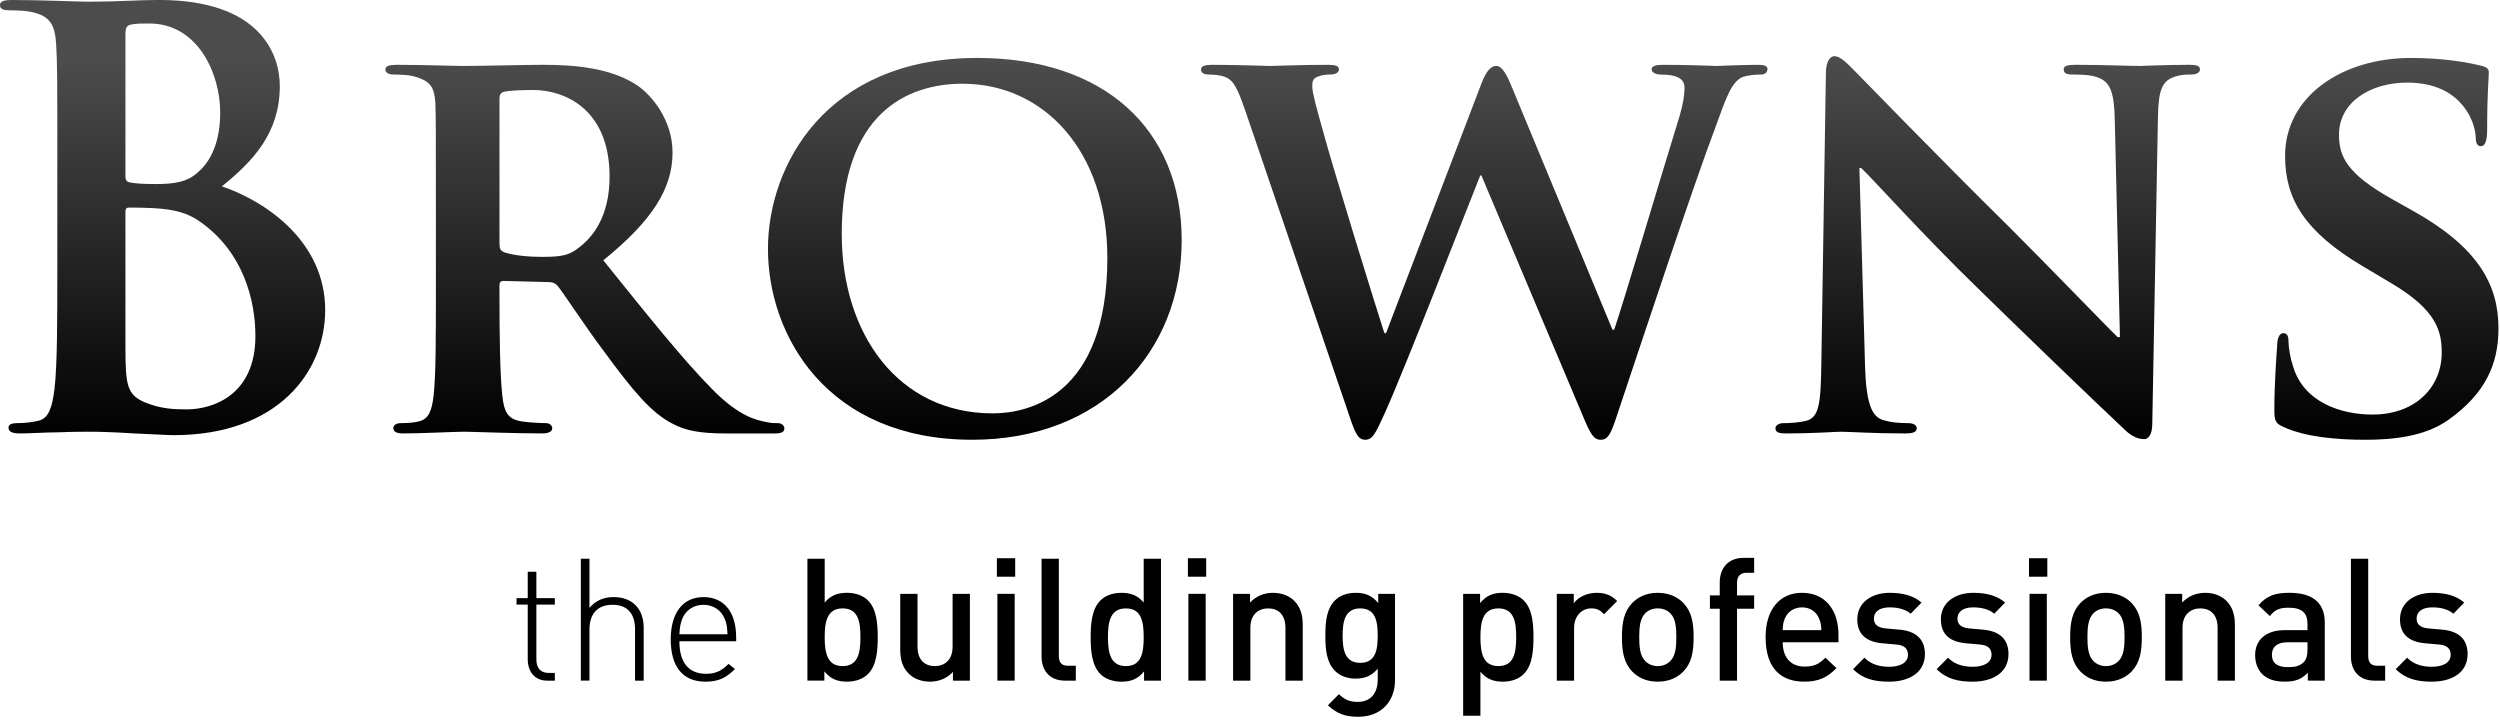 <svg fill="none" height="45" viewBox="0 0 155 45" width="155" xmlns="http://www.w3.org/2000/svg" xmlns:xlink="http://www.w3.org/1999/xlink"><linearGradient id="a" gradientUnits="userSpaceOnUse" x1="147.958" x2="147.958" y1="27.265" y2="3.591"><stop offset="0"/><stop offset="1" stop-opacity=".7"/></linearGradient><g fill="url(#a)"><path d="m5.56.107c-.705 0-2.922-.107-4.787-.107-.527 0-.773.073-.773.321 0 .248.211.318.598.318.493 0 1.09.038 1.371.108 1.161.248 1.443.817 1.514 2.026.071 1.137.071 2.132.071 7.534v6.257c0 3.272 0 6.078-.177 7.573-.14 1.03-.316 1.814-1.019 1.955-.317.072-.74.142-1.267.142-.423 0-.563.105-.563.285 0 .248.244.354.703.354.704 0 1.618-.07 2.428-.07.843-.036 1.618-.036 2.006-.036.529 0 1.582.036 2.639.106 1.02.036 2.04.107 2.462.107 6.476 0 9.396-3.946 9.396-7.751 0-4.158-3.519-6.683-6.404-7.677 1.936-1.564 3.59-3.306 3.59-6.221 0-1.883-1.127-5.333-7.495-5.333-1.197 0-2.569.107-4.292.107zm2.462 11.197c-.141-.036-.245-.105-.245-.39v-8.781c0-.392.07-.533.317-.606.351-.071.668-.071 1.159-.071 3.028 0 4.4 3.129 4.4 5.511 0 1.741-.528 3.022-1.444 3.766-.597.534-1.371.678-2.532.678-.808 0-1.337-.037-1.655-.108zm.986 13.651c-1.127-.461-1.231-1.066-1.231-3.412v-8.425c0-.179.07-.247.212-.247.527 0 .88 0 1.513.034 1.372.071 2.181.32 2.919.853 2.674 1.884 3.414 4.87 3.414 7.075 0 3.695-2.675 4.549-4.259 4.549-.81 0-1.618-.037-2.568-.427z"/><path d="m28.82 4.089c-.633 0-2.602-.071-4.223-.071-.457 0-.704.071-.704.284s.213.319.529.319c.457 0 .986.036 1.231.108.986.282 1.268.603 1.339 1.633.033.962.033 1.814.033 6.398v5.332c0 2.774 0 5.156-.141 6.434-.104.888-.282 1.457-.914 1.599-.281.073-.633.108-1.092.108-.387 0-.491.178-.491.319 0 .214.21.32.598.32 1.232 0 3.202-.106 3.801-.106.457 0 3.027.106 4.821.106.386 0 .633-.106.633-.32 0-.141-.14-.319-.388-.319-.387 0-1.055-.036-1.514-.108-.949-.142-1.089-.711-1.196-1.599-.141-1.279-.175-3.626-.175-6.434v-.425c0-.179.105-.249.245-.249l2.78.07c.211 0 .388.038.564.214.385.461 1.687 2.489 2.921 4.124 1.722 2.345 2.885 3.768 4.22 4.443.809.427 1.654.605 3.377.605h2.958c.387 0 .598-.071.598-.32 0-.141-.141-.319-.387-.319-.246 0-.423 0-.74-.071-.493-.107-1.583-.251-3.307-1.993-1.865-1.883-4.045-4.621-6.791-8.033 3.026-2.452 4.292-4.442 4.292-6.682 0-2.026-1.302-3.556-2.181-4.159-1.654-1.103-3.906-1.28-5.877-1.28-.95 0-3.764.071-4.821.071zm2.429 11.553c-.212-.108-.281-.213-.281-.533v-8.994c0-.25.07-.355.281-.426.315-.073 1.057-.109 1.83-.109 1.83 0 4.715 1.104 4.715 5.368 0 2.489-1.056 3.804-2.005 4.48-.529.39-.95.498-2.181.498-.776 0-1.691-.072-2.358-.285z"/><path d="m47.613 15.429c0 5.368 3.659 11.836 12.668 11.836 7.985 0 12.983-5.438 12.983-12.369 0-6.932-4.857-11.304-12.667-11.304-9.396 0-12.984 6.683-12.984 11.837zm4.575-.926c0-7.465 4.044-9.312 7.494-9.312 4.998 0 8.973 4.122 8.973 10.806 0 8.602-4.926 9.632-7.108 9.632-5.84 0-9.359-4.904-9.359-11.126z"/><path d="m106.447 4.089c-.281 0-1.688-.071-3.307-.071-.494 0-.739.071-.739.284 0 .176.245.319.531.319 1.231 0 1.51.356 1.51.854 0 .426-.105 1.03-.315 1.742-1.091 3.517-3.449 11.48-4.046 13.222h-.109l-6.191-14.93c-.386-.961-.668-1.422-1.02-1.422-.281 0-.597.249-.917 1.103l-5.909 15.463h-.104c-.46-1.386-3.274-10.522-3.801-12.511-.389-1.388-.67-2.382-.67-2.774 0-.32.036-.498.318-.605.246-.106.527-.142.775-.142.315 0 .561-.105.561-.319s-.209-.284-.667-.284c-1.794 0-3.308.071-3.59.071s-2.005-.071-3.59-.071c-.456 0-.704.071-.704.284s.177.319.493.319c.281 0 .882.036 1.197.249.456.285.705.995 1.091 2.098l6.545 19.196c.281.782.459 1.101.846 1.101.456 0 .633-.355 1.197-1.599 1.265-2.772 5.418-13.508 5.944-14.79h.07l6.3 14.932c.457 1.102.669 1.457 1.091 1.457.456 0 .635-.355.986-1.422 1.513-4.514 4.68-14.112 6.121-17.917.636-1.74.987-2.879 1.725-3.163.353-.106.776-.142 1.092-.142.282 0 .421-.143.421-.356 0-.177-.211-.248-.564-.248-1.018 0-2.357.071-2.569.071z"/><path d="m113.206 4.516-.281 17.916c-.034 2.631-.14 3.448-.95 3.661-.421.106-.985.142-1.408.142-.279 0-.49.141-.49.319 0 .284.279.32.701.32 1.583 0 3.062-.106 3.345-.106.563 0 2.006.106 4.011.106.423 0 .704-.071.704-.32 0-.178-.177-.319-.529-.319-.493 0-1.091-.036-1.616-.212-.601-.215-.988-.926-1.058-3.271l-.352-12.335h.108c.596.532 3.867 4.195 7.245 7.465 3.238 3.163 7.109 6.894 9.044 8.708.319.32.739.638 1.268.638.244 0 .493-.282.493-.959l.352-19.052c.034-1.707.279-2.24 1.125-2.488.388-.108.633-.108.949-.108.352 0 .53-.143.53-.319 0-.251-.282-.284-.705-.284-1.512 0-2.674.071-3.025.071-.668 0-2.322-.071-3.942-.071-.456 0-.776.034-.776.284 0 .176.109.319.494.319.423 0 1.161 0 1.621.178.738.284 1.019.817 1.053 2.666l.319 13.436h-.142c-.46-.426-4.575-4.69-6.685-6.787-4.506-4.446-9.148-9.244-9.538-9.636-.526-.531-.948-.994-1.338-.994-.315 0-.527.428-.527 1.032z"/><path d="m141.676 9.669c0 2.666 1.195 4.693 4.855 6.861l1.794 1.068c2.744 1.634 3.063 2.949 3.063 4.265 0 2.133-1.621 3.84-4.294 3.84-1.935 0-4.257-.747-4.924-2.988-.178-.532-.283-1.171-.283-1.562 0-.214-.036-.498-.318-.498-.245 0-.385.319-.385.784-.037.496-.175 2.379-.175 4.016 0 .673.105.816.597 1.03 1.335.604 3.238.781 5.032.781 1.653 0 3.694-.178 5.172-1.242 2.251-1.602 3.096-3.413 3.096-5.654 0-2.738-1.267-5.049-5.346-7.323l-1.269-.712c-2.78-1.562-3.273-2.63-3.273-3.98 0-2.062 2.006-3.234 4.223-3.234 2.007 0 2.992.854 3.449 1.422.667.783.808 1.706.808 1.991 0 .355.107.532.319.532.244 0 .386-.318.386-.96 0-2.381.103-3.235.103-3.626 0-.213-.137-.318-.419-.39-.812-.213-2.394-.497-4.401-.497-4.291 0-7.81 2.382-7.81 6.077z"/><path d="m33.938 42.2h.462v-.478h-.368c-.536 0-.777-.308-.777-.849v-3.386h1.145v-.403h-1.145v-1.635h-.536v1.635h-.694v.403h.694v3.376c0 .775.42 1.338 1.219 1.338z"/><path d="m39.373 42.2h.536v-3.27c0-1.189-.704-1.911-1.87-1.911-.62 0-1.114.223-1.492.669v-3.047h-.536v7.558h.536v-3.174c0-.977.515-1.529 1.429-1.529.914 0 1.397.541 1.397 1.529z"/><path d="m42.122 39.759h3.52v-.244c0-1.571-.757-2.495-2.028-2.495-1.271 0-2.028.966-2.028 2.622 0 1.709.757 2.622 2.154 2.622.841 0 1.313-.265 1.828-.786l-.399-.318c-.431.435-.799.616-1.397.616-1.082 0-1.65-.711-1.65-2.017zm2.984-.435h-2.984c.032-.499.063-.637.179-.966.221-.541.725-.86 1.313-.86.589 0 1.093.318 1.313.86.137.308.147.478.179.966z"/><path d="m54.419 39.504c0-.817-.063-1.73-.599-2.272-.294-.297-.757-.478-1.292-.478-.567 0-1.009.138-1.397.605v-2.718h-1.072v7.558h1.051v-.573c.399.488.83.637 1.408.637.536 0 1.009-.18 1.303-.478.536-.541.599-1.465.599-2.282zm-1.072 0c0 .955-.137 1.794-1.103 1.794s-1.114-.839-1.114-1.794.147-1.783 1.114-1.783 1.103.828 1.103 1.783z"/><path d="m60.133 42.2v-5.382h-1.072v3.28c0 .828-.504 1.2-1.103 1.2-.599 0-1.072-.361-1.072-1.2v-3.28h-1.072v3.439c0 .605.126 1.115.536 1.518.315.308.767.488 1.313.488.536 0 1.051-.202 1.419-.605v.541z"/><path d="m62.91 42.2v-5.382h-1.072v5.382zm.032-6.444v-1.146h-1.135v1.146z"/><path d="m66.7 42.2v-.924h-.473c-.431 0-.578-.212-.578-.626v-6.008h-1.072v6.072c0 .796.441 1.486 1.461 1.486z"/><path d="m71.981 42.2v-7.558h-1.072v2.718c-.389-.467-.83-.605-1.397-.605-.536 0-.998.18-1.292.478-.536.541-.599 1.454-.599 2.272s.063 1.741.599 2.282c.294.297.767.478 1.303.478.578 0 1.009-.149 1.408-.637v.573zm-1.072-2.696c0 .955-.137 1.794-1.103 1.794s-1.114-.839-1.114-1.794.147-1.783 1.114-1.783 1.103.828 1.103 1.783z"/><path d="m74.752 42.2v-5.382h-1.072v5.382zm.032-6.444v-1.146h-1.135v1.146z"/><path d="m80.77 42.2v-3.439c0-.605-.126-1.115-.536-1.518-.315-.308-.767-.488-1.313-.488-.536 0-1.051.202-1.419.605v-.541h-1.051v5.382h1.072v-3.28c0-.828.504-1.2 1.103-1.2.599 0 1.072.361 1.072 1.2v3.28z"/><path d="m86.49 42.169v-5.35h-1.04v.573c-.399-.488-.83-.637-1.397-.637-.536 0-.988.17-1.282.467-.515.52-.599 1.274-.599 2.187s.084 1.667.599 2.187c.294.297.736.478 1.271.478.546 0 .988-.149 1.377-.616v.69c0 .722-.347 1.369-1.25 1.369-.525 0-.82-.159-1.156-.478l-.683.69c.557.52 1.072.711 1.881.711 1.419 0 2.28-.955 2.28-2.272zm-1.072-2.76c0 .849-.116 1.688-1.082 1.688-.967 0-1.093-.839-1.093-1.688 0-.849.126-1.688 1.093-1.688.967 0 1.082.839 1.082 1.688z"/><path d="m95.076 39.504c0-.817-.063-1.73-.599-2.272-.294-.297-.767-.478-1.303-.478-.578 0-1.009.149-1.408.637v-.573h-1.051v7.558h1.072v-2.728c.389.467.83.616 1.398.616.536 0 .998-.18 1.292-.478.536-.541.599-1.465.599-2.282zm-1.072 0c0 .955-.137 1.794-1.103 1.794-.967 0-1.114-.839-1.114-1.794s.147-1.783 1.114-1.783c.967 0 1.103.828 1.103 1.783z"/><path d="m100.264 37.264c-.368-.371-.757-.509-1.272-.509-.599 0-1.145.265-1.419.647v-.584h-1.051v5.382h1.072v-3.27c0-.743.483-1.21 1.061-1.21.368 0 .557.117.799.361z"/><path d="m105.005 39.504c0-.902-.126-1.582-.63-2.112-.347-.361-.873-.637-1.598-.637s-1.24.276-1.586.637c-.505.531-.631 1.21-.631 2.112 0 .913.126 1.592.631 2.123.346.361.861.637 1.586.637s1.251-.276 1.598-.637c.504-.531.63-1.21.63-2.123zm-1.072 0c0 .584-.042 1.146-.368 1.476-.199.202-.472.319-.788.319-.315 0-.578-.117-.777-.319-.326-.329-.368-.892-.368-1.476 0-.584.042-1.147.368-1.476.199-.202.462-.308.777-.308.316 0 .589.106.788.308.326.329.368.892.368 1.476z"/><path d="m108.757 37.742v-.828h-1.061v-.775c0-.393.189-.626.589-.626h.472v-.924h-.672c-.998 0-1.461.722-1.461 1.497v.828h-.609v.828h.609v4.458h1.072v-4.458z"/><path d="m113.985 39.822v-.478c0-1.529-.83-2.59-2.259-2.59-1.366 0-2.259 1.008-2.259 2.749 0 2.049 1.061 2.76 2.396 2.76.935 0 1.45-.287 1.996-.839l-.683-.648c-.378.382-.693.552-1.292.552-.873 0-1.356-.584-1.356-1.507zm-1.061-.754h-2.396c.011-.329.032-.488.137-.732.168-.403.557-.679 1.061-.679s.883.276 1.051.679c.105.244.136.403.147.732z"/><path d="m119.345 40.555c0-.955-.589-1.433-1.587-1.518l-.84-.074c-.568-.053-.736-.297-.736-.616 0-.403.326-.69.967-.69.504 0 .977.106 1.313.393l.673-.69c-.494-.435-1.177-.605-1.976-.605-1.114 0-2.007.594-2.007 1.645 0 .945.578 1.401 1.576 1.486l.852.074c.514.043.714.276.714.637 0 .509-.515.743-1.166.743-.526 0-1.104-.117-1.534-.563l-.704.711c.63.626 1.366.775 2.238.775 1.271 0 2.217-.584 2.217-1.709z"/><path d="m124.527 40.555c0-.955-.588-1.433-1.587-1.518l-.84-.074c-.568-.053-.736-.297-.736-.616 0-.403.326-.69.967-.69.504 0 .977.106 1.313.393l.673-.69c-.494-.435-1.177-.605-1.976-.605-1.113 0-2.007.594-2.007 1.645 0 .945.578 1.401 1.577 1.486l.851.074c.515.043.714.276.714.637 0 .509-.515.743-1.166.743-.526 0-1.104-.117-1.534-.563l-.704.711c.63.626 1.366.775 2.238.775 1.271 0 2.217-.584 2.217-1.709z"/><path d="m126.902 42.2v-5.382h-1.072v5.382zm.032-6.444v-1.146h-1.135v1.146z"/><path d="m132.794 39.504c0-.902-.127-1.582-.631-2.112-.347-.361-.872-.637-1.597-.637s-1.24.276-1.587.637c-.504.531-.63 1.21-.63 2.112 0 .913.126 1.592.63 2.123.347.361.862.637 1.587.637s1.25-.276 1.597-.637c.504-.531.631-1.21.631-2.123zm-1.072 0c0 .584-.042 1.146-.368 1.476-.2.202-.473.319-.788.319s-.578-.117-.778-.319c-.325-.329-.368-.892-.368-1.476 0-.584.043-1.147.368-1.476.2-.202.463-.308.778-.308s.588.106.788.308c.326.329.368.892.368 1.476z"/><path d="m138.564 42.2v-3.439c0-.605-.127-1.115-.536-1.518-.316-.308-.767-.488-1.314-.488-.536 0-1.051.202-1.418.605v-.541h-1.051v5.382h1.072v-3.28c0-.828.504-1.2 1.103-1.2s1.072.361 1.072 1.2v3.28z"/><path d="m144.136 42.2v-3.599c0-1.221-.735-1.847-2.196-1.847-.882 0-1.408.18-1.912.775l.704.669c.294-.382.578-.52 1.166-.52.83 0 1.167.329 1.167 1.008v.382h-1.408c-1.219 0-1.839.648-1.839 1.55 0 .456.147.87.42 1.157.326.329.767.488 1.429.488s1.03-.159 1.419-.552v.488zm-1.071-1.943c0 .382-.074.637-.232.796-.283.276-.588.308-.998.308-.672 0-.977-.276-.977-.764 0-.488.326-.775.956-.775h1.251z"/><path d="m147.88 42.2v-.924h-.473c-.431 0-.578-.212-.578-.626v-6.008h-1.071v6.072c0 .796.441 1.486 1.46 1.486z"/><path d="m152.993 40.555c0-.955-.589-1.433-1.587-1.518l-.841-.074c-.567-.053-.735-.297-.735-.616 0-.403.326-.69.967-.69.504 0 .977.106 1.313.393l.673-.69c-.494-.435-1.177-.605-1.976-.605-1.114 0-2.007.594-2.007 1.645 0 .945.578 1.401 1.576 1.486l.851.074c.515.043.715.276.715.637 0 .509-.515.743-1.166.743-.526 0-1.104-.117-1.535-.563l-.704.711c.631.626 1.366.775 2.239.775 1.271 0 2.217-.584 2.217-1.709z"/></g></svg>